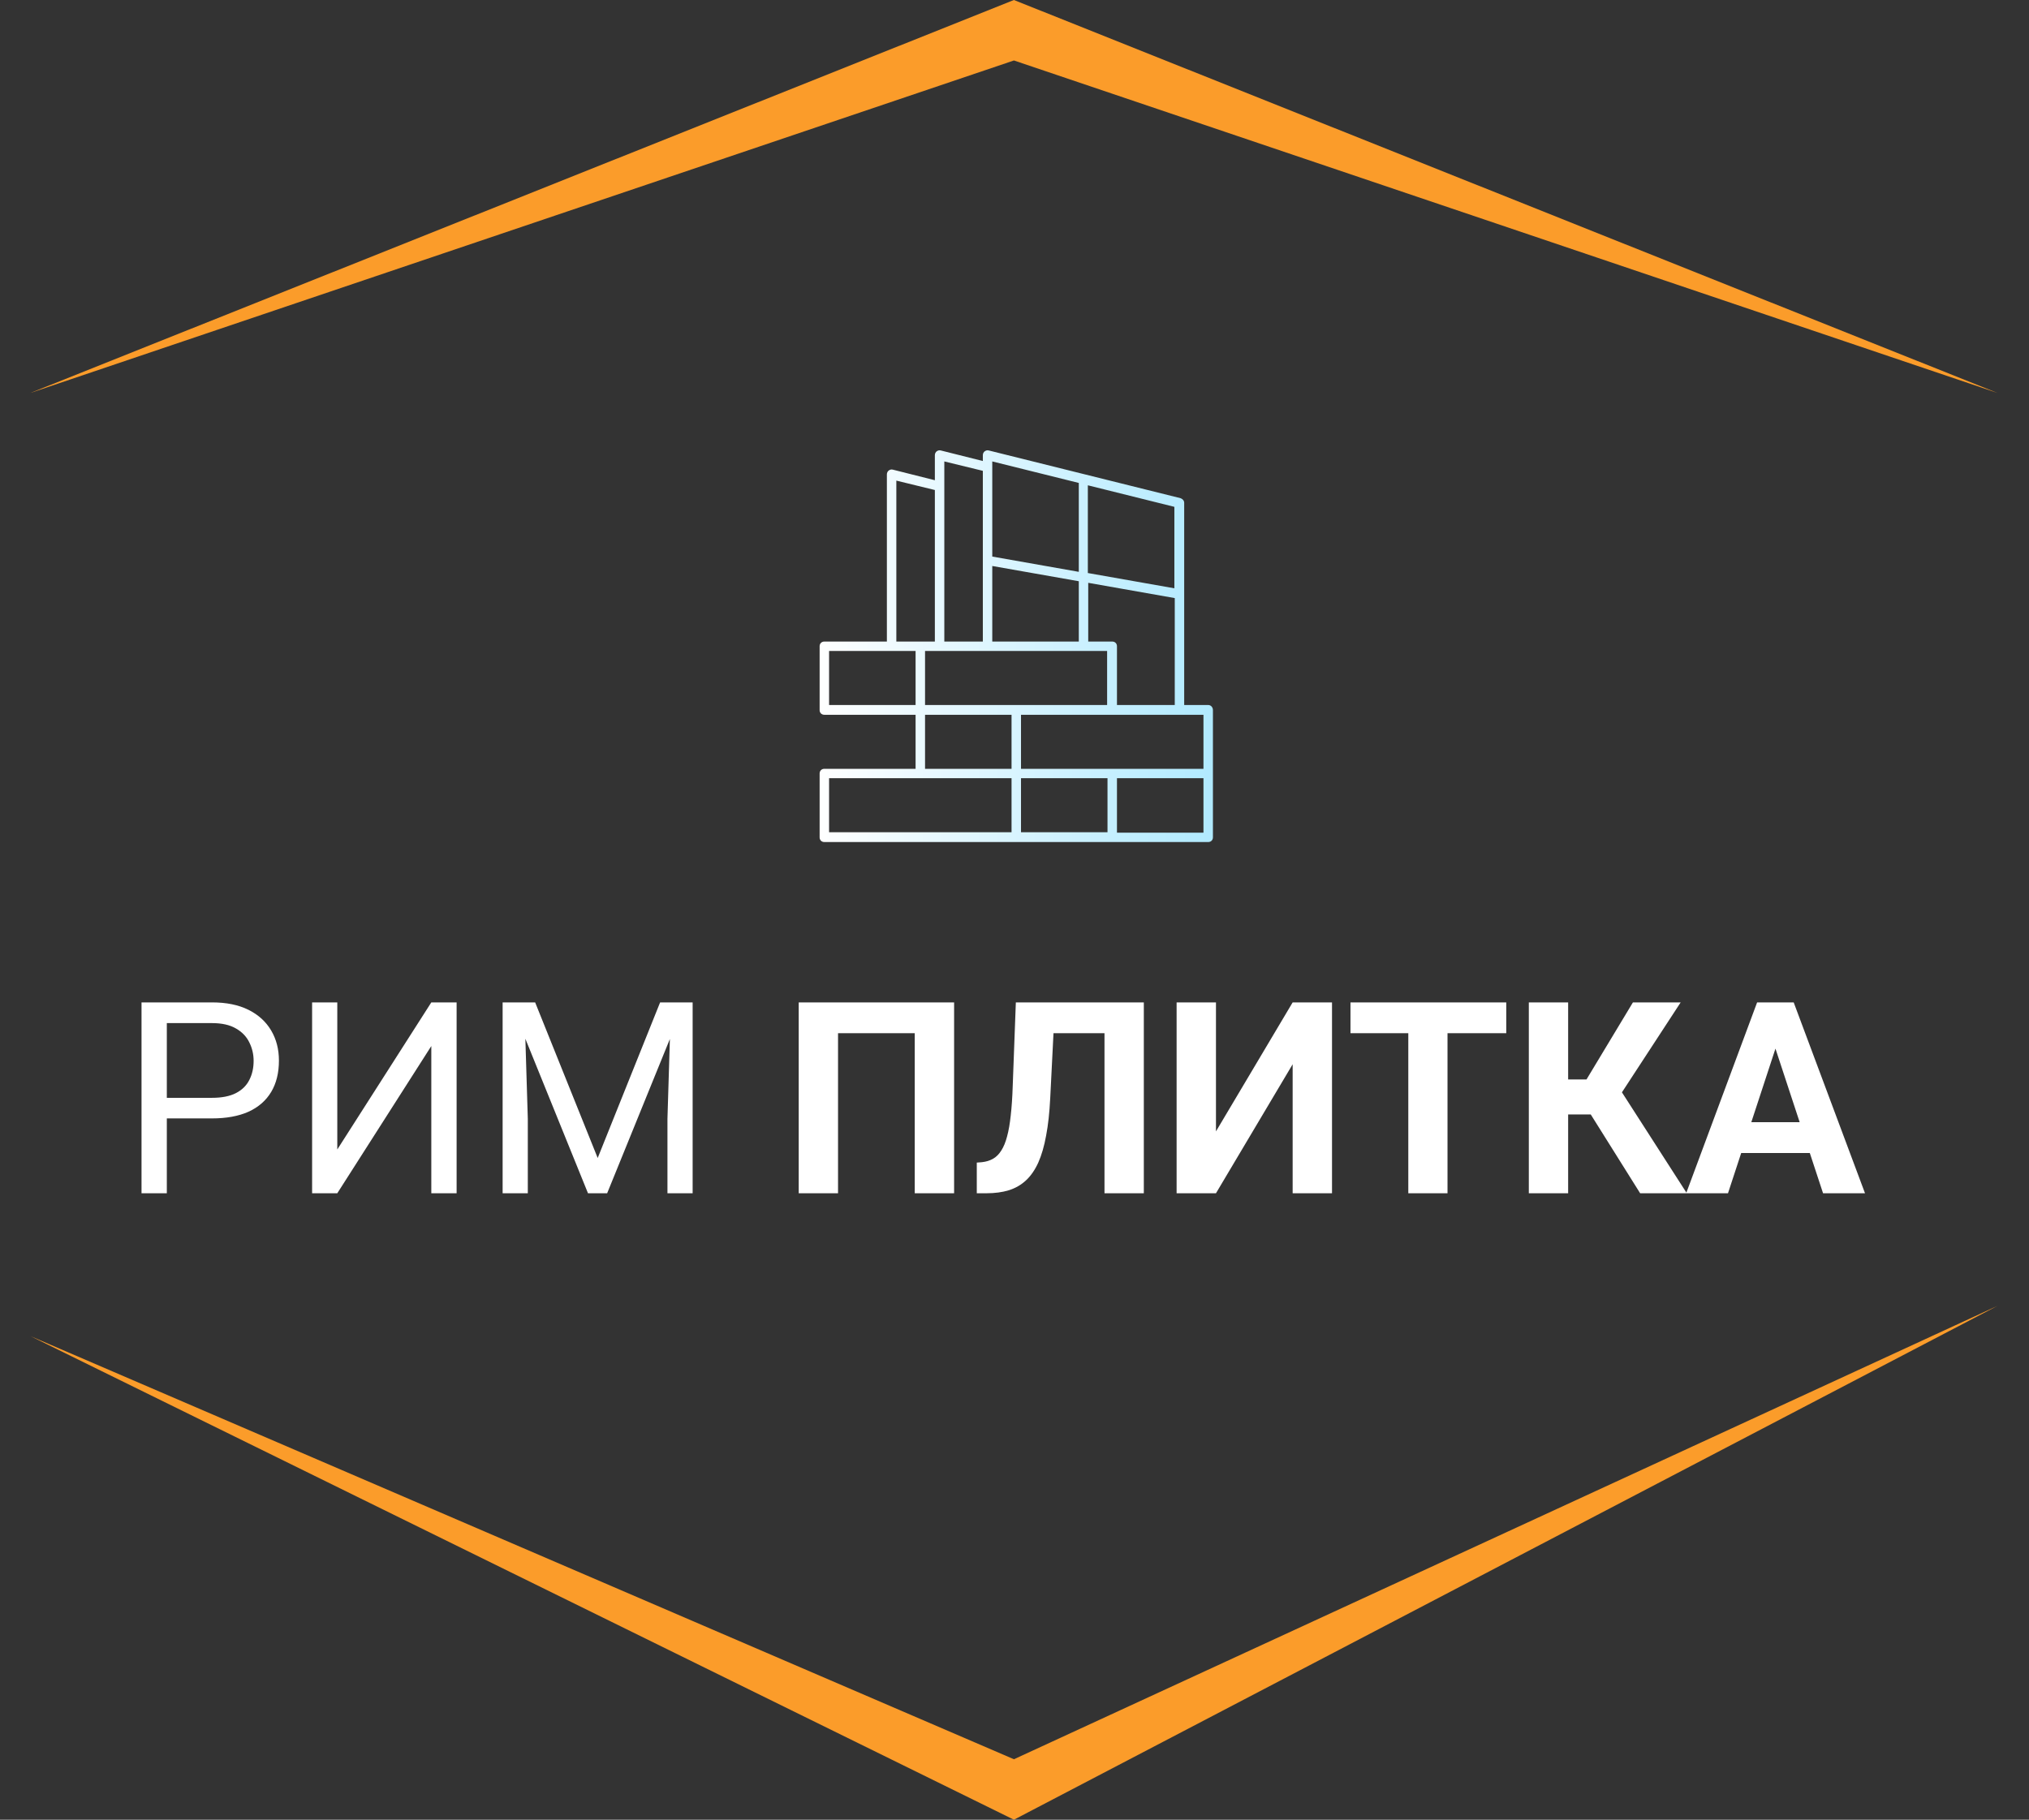 <svg width="68" height="61" viewBox="0 0 68 61" fill="none" xmlns="http://www.w3.org/2000/svg">
<rect x="0" y="0" width="68" height="61" fill="#333333" stroke="none"/>
<g clip-path="url(#clip0_23_4)">
<path fill-rule="evenodd" clip-rule="evenodd" d="M1.017 13.173L33.981 0L66.944 13.173L33.981 2.027L1.017 13.173ZM1.017 44.787L33.981 61L66.944 43.774L33.981 58.973L1.017 44.787Z" fill="#FB9C2A"/>
<path d="M40.491 23.633H39.687V16.859C39.687 16.78 39.635 16.728 39.569 16.701L33.137 15.1C33.084 15.087 33.045 15.1 33.005 15.126C32.965 15.152 32.939 15.205 32.939 15.258V15.454L31.529 15.1C31.476 15.087 31.437 15.1 31.397 15.126C31.358 15.152 31.331 15.205 31.331 15.258V16.098L29.921 15.743C29.868 15.73 29.829 15.743 29.789 15.77C29.75 15.796 29.723 15.848 29.723 15.901V21.506H27.628C27.535 21.506 27.469 21.572 27.469 21.663V23.803C27.469 23.895 27.535 23.961 27.628 23.961H30.685V25.772H27.628C27.535 25.772 27.469 25.838 27.469 25.93V28.07C27.469 28.161 27.535 28.227 27.628 28.227H34.059H37.276H40.491C40.584 28.227 40.65 28.161 40.65 28.07V25.93V23.803C40.65 23.711 40.584 23.633 40.491 23.633ZM40.333 25.772H37.276H34.218V23.961H37.276H40.333V25.772ZM31.002 21.821H37.104V23.633H34.059H31.002V21.821ZM33.255 18.973L36.155 19.484V21.506H33.255V18.973ZM37.434 23.633V21.663C37.434 21.572 37.368 21.506 37.276 21.506H36.471V19.537L39.371 20.049V23.633H37.434ZM39.358 19.721L36.458 19.209V16.268L39.358 16.99V19.721ZM36.155 16.189V19.169L33.255 18.657V15.468L36.155 16.189ZM32.939 15.783V21.506H31.648V15.468L32.939 15.783ZM30.04 16.111L31.331 16.426V21.506H30.843H30.04V16.111ZM27.786 21.821H30.685V23.633H27.786V21.821ZM31.002 23.961H33.901V25.772H31.002V23.961ZM27.786 26.087H30.843H33.901V27.899H27.786V26.087ZM34.218 26.087H37.117V27.899H34.218V26.087ZM40.333 27.912H37.434V26.087H40.333V27.912Z" fill="url(#paint0_linear_23_4)"/>
<path d="M7.103 37.491H5.393V36.801H7.103C7.434 36.801 7.702 36.748 7.907 36.643C8.112 36.537 8.261 36.391 8.355 36.203C8.452 36.016 8.5 35.802 8.5 35.562C8.5 35.342 8.452 35.135 8.355 34.942C8.261 34.748 8.112 34.593 7.907 34.476C7.702 34.356 7.434 34.296 7.103 34.296H5.591V40H4.743V33.602H7.103C7.586 33.602 7.995 33.685 8.329 33.852C8.663 34.019 8.916 34.251 9.089 34.546C9.262 34.839 9.348 35.175 9.348 35.553C9.348 35.963 9.262 36.313 9.089 36.603C8.916 36.893 8.663 37.114 8.329 37.267C7.995 37.416 7.586 37.491 7.103 37.491ZM11.304 38.532L14.455 33.602H15.303V40H14.455V35.065L11.304 40H10.46V33.602H11.304V38.532ZM17.113 33.602H17.935L20.031 38.818L22.123 33.602H22.949L20.348 40H19.706L17.113 33.602ZM16.845 33.602H17.57L17.689 37.504V40H16.845V33.602ZM22.488 33.602H23.213V40H22.369V37.504L22.488 33.602ZM31.976 33.602V40H30.657V34.634H28.086V40H26.768V33.602H31.976ZM37.394 33.602V34.634H34.212V33.602H37.394ZM38.334 33.602V40H37.016V33.602H38.334ZM34.045 33.602H35.359L35.197 36.814C35.173 37.294 35.128 37.712 35.06 38.066C34.996 38.421 34.908 38.723 34.797 38.972C34.685 39.218 34.548 39.417 34.384 39.569C34.223 39.719 34.032 39.829 33.812 39.899C33.593 39.966 33.342 40 33.061 40H32.736V38.972L32.903 38.959C33.046 38.944 33.172 38.906 33.281 38.844C33.389 38.783 33.481 38.69 33.558 38.567C33.637 38.444 33.701 38.288 33.751 38.097C33.804 37.904 33.845 37.668 33.874 37.39C33.906 37.111 33.928 36.786 33.94 36.414L34.045 33.602ZM40.752 37.926L43.322 33.602H44.641V40H43.322V35.676L40.752 40H39.433V33.602H40.752V37.926ZM48.512 33.602V40H47.198V33.602H48.512ZM50.481 33.602V34.634H45.26V33.602H50.481ZM52.555 33.602V40H51.237V33.602H52.555ZM56.326 33.602L53.873 37.359H52.261L52.094 36.185H53.17L54.726 33.602H56.326ZM54.968 40L53.175 37.139L54.089 36.199L56.532 40H54.968ZM59.652 34.696L57.912 40H56.51L58.888 33.602H59.78L59.652 34.696ZM61.098 40L59.353 34.696L59.213 33.602H60.114L62.504 40H61.098ZM61.019 37.618V38.651H57.64V37.618H61.019Z" fill="white"/>
</g>
<defs>
<linearGradient id="paint0_linear_23_4" x1="27.469" y1="15.095" x2="40.65" y2="15.095" gradientUnits="userSpaceOnUse">
<stop stop-color="white"/>
<stop offset="1" stop-color="#B1EAFF"/>
</linearGradient>
<clipPath id="clip0_23_4">
<rect width="68" height="61" fill="white"/>
</clipPath>
</defs>
</svg>
